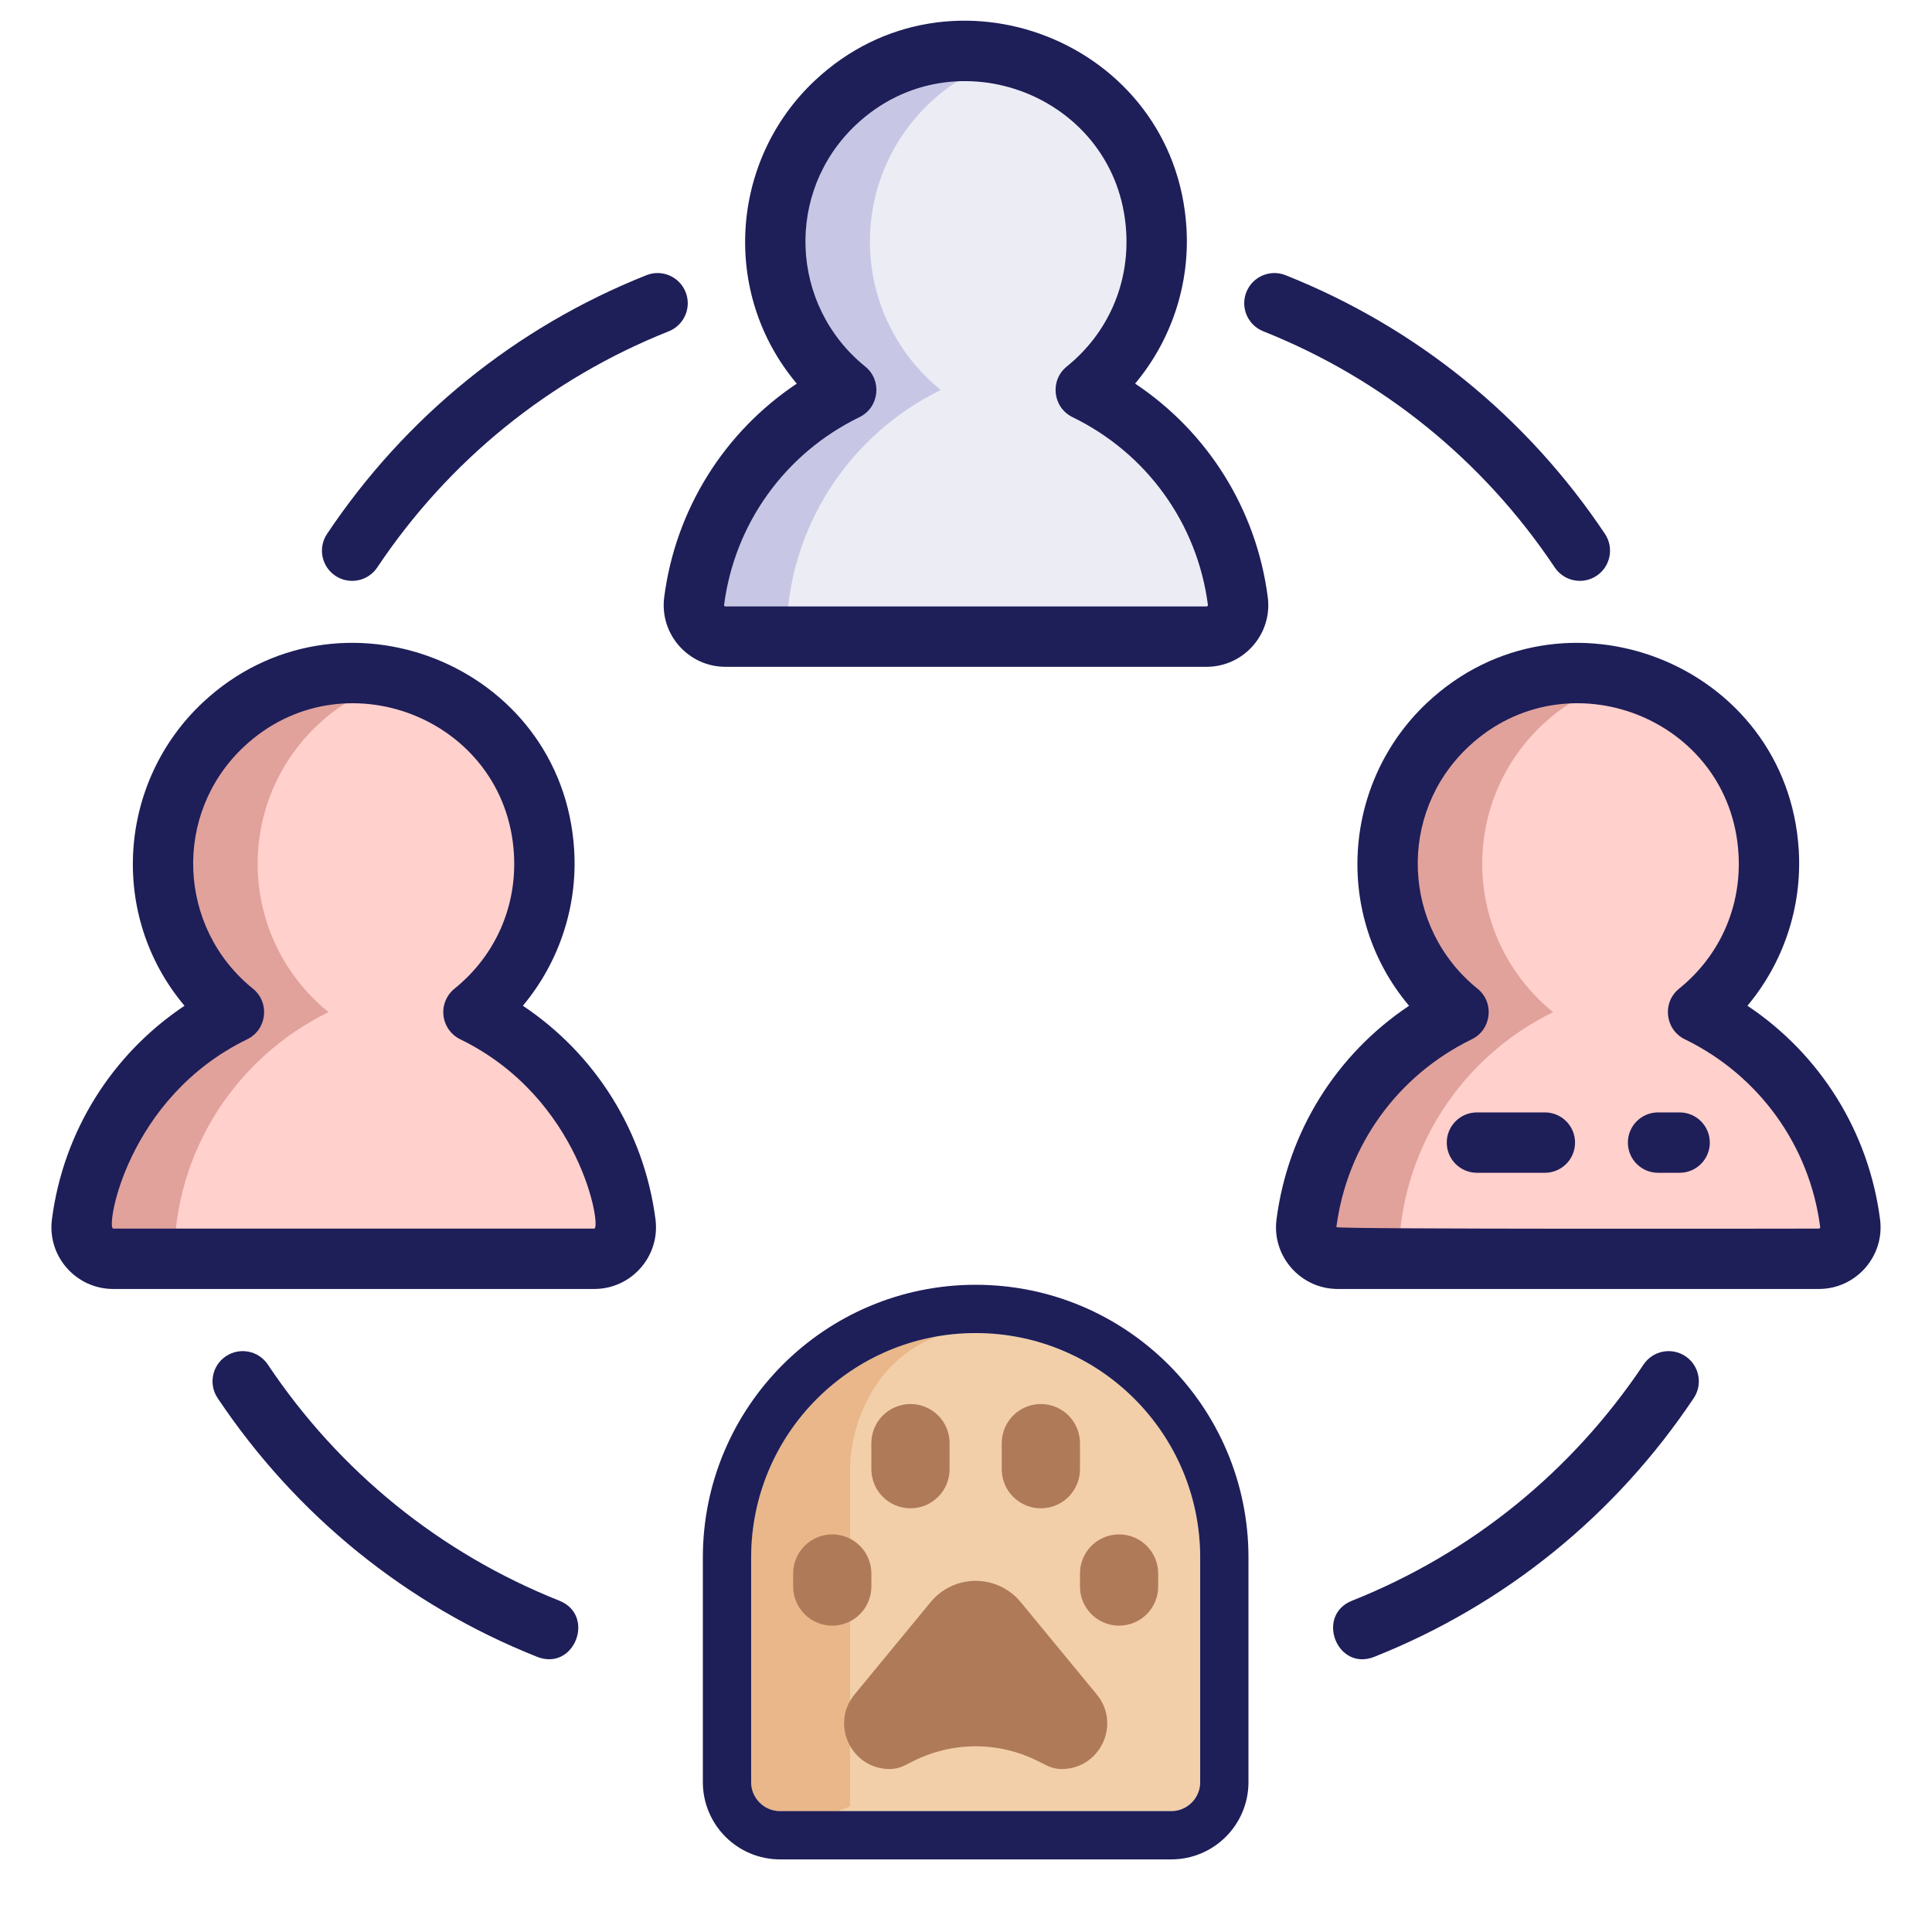 <svg width="100" height="100" viewBox="0 0 100 100" fill="none" xmlns="http://www.w3.org/2000/svg">
<path d="M24.506 52.39C26.893 50.461 28.364 47.444 28.16 44.092C27.86 39.175 23.869 35.173 18.953 34.86C13.21 34.495 8.437 39.046 8.437 44.71C8.437 47.813 9.87 50.58 12.109 52.39C7.904 54.435 4.862 58.496 4.237 63.316C4.111 64.291 4.875 65.155 5.859 65.155H30.757C31.74 65.155 32.505 64.291 32.378 63.316C31.755 58.496 28.711 54.435 24.506 52.39Z" fill="#FFD0CC"/>
<path d="M17.006 52.389C12.278 54.691 9.017 59.543 9.017 65.156H5.859C4.875 65.156 4.111 64.291 4.237 63.316C4.862 58.497 7.906 54.435 12.108 52.389C9.626 50.382 8.133 47.191 8.492 43.675C8.952 39.16 12.531 35.496 17.032 34.921C18.333 34.755 19.585 34.849 20.758 35.147C16.491 36.234 13.336 40.103 13.336 44.71C13.336 47.812 14.77 50.58 17.006 52.389Z" fill="#E1A29C"/>
<path d="M87.89 52.39C90.277 50.461 91.748 47.444 91.543 44.092C91.243 39.175 87.253 35.173 82.337 34.86C76.593 34.495 71.821 39.046 71.821 44.71C71.821 47.813 73.254 50.58 75.493 52.39C71.288 54.435 68.245 58.496 67.621 63.316C67.495 64.291 68.259 65.155 69.243 65.155H94.141C95.124 65.155 95.889 64.291 95.762 63.316C95.138 58.496 92.094 54.435 87.89 52.39Z" fill="#FFD0CC"/>
<path d="M80.389 52.389C75.661 54.691 72.4 59.543 72.4 65.156H69.242C68.258 65.156 67.494 64.291 67.62 63.316C68.245 58.497 71.289 54.435 75.491 52.389C73.008 50.382 71.516 47.191 71.874 43.675C72.335 39.16 75.913 35.496 80.415 34.921C81.716 34.755 82.968 34.849 84.141 35.147C79.873 36.234 76.719 40.103 76.719 44.71C76.719 47.812 78.153 50.58 80.389 52.389Z" fill="#E1A29C"/>
<path d="M56.198 20.187C58.585 18.258 60.055 15.241 59.851 11.889C59.551 6.972 55.561 2.97 50.645 2.657C44.901 2.292 40.129 6.842 40.129 12.507C40.129 15.61 41.562 18.377 43.801 20.187C39.596 22.232 36.553 26.292 35.929 31.112C35.803 32.088 36.567 32.952 37.55 32.952H62.448C63.432 32.952 64.196 32.088 64.07 31.112C63.446 26.292 60.403 22.232 56.198 20.187Z" fill="#E5E5F1" fill-opacity="0.75"/>
<path d="M48.697 20.186C43.97 22.488 40.708 27.34 40.708 32.953H37.55C36.567 32.953 35.802 32.088 35.929 31.113C36.553 26.294 39.597 22.232 43.8 20.186C41.317 18.178 39.824 14.988 40.183 11.471C40.644 6.957 44.222 3.293 48.724 2.718C50.024 2.552 51.277 2.646 52.449 2.944C48.182 4.031 45.028 7.9 45.028 12.507C45.028 15.608 46.461 18.377 48.697 20.186Z" fill="#C7C7E5"/>
<path d="M33.928 63.114C33.34 58.568 30.823 54.566 27.063 52.057C28.927 49.832 29.899 46.946 29.719 43.996C29.13 34.337 17.501 29.788 10.486 36.371C6.112 40.476 5.609 47.379 9.55 52.059C5.792 54.568 3.276 58.569 2.688 63.114C2.44 65.024 3.936 66.717 5.859 66.717H30.757C32.684 66.717 34.175 65.022 33.928 63.114ZM12.793 53.794C13.82 53.295 13.981 51.893 13.091 51.174C9.183 48.014 8.924 42.123 12.624 38.65C17.715 33.873 26.172 37.163 26.6 44.187C26.767 46.913 25.646 49.46 23.525 51.174C23.109 51.51 22.894 52.035 22.954 52.566C23.015 53.097 23.343 53.56 23.823 53.794C30.069 56.833 31.148 63.592 30.757 63.592H5.859C5.468 63.592 6.545 56.834 12.793 53.794Z" fill="#1E1E59"/>
<path d="M97.312 63.115C96.723 58.568 94.207 54.566 90.447 52.057C92.31 49.832 93.283 46.947 93.103 43.996C92.513 34.337 80.884 29.788 73.869 36.372C69.496 40.476 68.992 47.379 72.933 52.059C69.175 54.568 66.66 58.569 66.072 63.115C65.825 65.025 67.319 66.717 69.243 66.717H94.141C96.067 66.717 97.559 65.022 97.312 63.115ZM94.196 63.567C94.174 63.592 94.151 63.592 94.141 63.592C94.021 63.592 69.157 63.635 69.171 63.516C69.717 59.297 72.337 55.663 76.177 53.794C77.206 53.294 77.364 51.891 76.476 51.174C72.573 48.02 72.302 42.128 76.008 38.65C81.089 33.882 89.555 37.143 89.984 44.186C90.151 46.913 89.03 49.459 86.909 51.174C86.019 51.893 86.181 53.294 87.208 53.794C91.048 55.663 93.667 59.297 94.213 63.515C94.214 63.526 94.216 63.544 94.196 63.567Z" fill="#1E1E59"/>
<path d="M86.936 57.578H85.821C84.958 57.578 84.259 58.278 84.259 59.141C84.259 60.004 84.958 60.703 85.821 60.703H86.936C87.799 60.703 88.499 60.004 88.499 59.141C88.499 58.278 87.799 57.578 86.936 57.578Z" fill="#1E1E59"/>
<path d="M79.962 57.578H76.446C75.583 57.578 74.884 58.278 74.884 59.141C74.884 60.004 75.583 60.703 76.446 60.703H79.962C80.825 60.703 81.524 60.004 81.524 59.141C81.524 58.278 80.825 57.578 79.962 57.578Z" fill="#1E1E59"/>
<path d="M34.379 30.912C34.132 32.823 35.627 34.514 37.55 34.514H62.449C64.375 34.514 65.867 32.819 65.62 30.912C65.031 26.364 62.514 22.362 58.754 19.855C60.618 17.629 61.591 14.744 61.411 11.793C60.822 2.147 49.2 -2.422 42.177 4.169C37.803 8.274 37.3 15.176 41.241 19.857C37.483 22.365 34.968 26.366 34.379 30.912ZM44.783 18.971C40.874 15.812 40.615 9.92 44.316 6.448C49.402 1.675 57.863 4.958 58.291 11.984C58.458 14.71 57.337 17.257 55.216 18.971C54.326 19.691 54.488 21.092 55.514 21.592C59.355 23.46 61.974 27.094 62.521 31.313C62.522 31.323 62.524 31.341 62.504 31.364C62.482 31.389 62.459 31.389 62.449 31.389H37.55C37.541 31.389 37.518 31.389 37.495 31.364C37.475 31.341 37.477 31.323 37.479 31.313C38.025 27.095 40.644 23.46 44.485 21.592C45.513 21.091 45.671 19.689 44.783 18.971Z" fill="#1E1E59"/>
<path d="M17.358 29.802C18.077 30.282 19.047 30.088 19.526 29.371C23.229 23.83 28.446 19.603 34.614 17.148C35.416 16.828 35.807 15.919 35.487 15.118C35.168 14.316 34.258 13.925 33.458 14.244C26.7 16.935 20.984 21.566 16.928 27.635C16.448 28.352 16.641 29.323 17.358 29.802Z" fill="#1E1E59"/>
<path d="M65.386 17.147C71.553 19.603 76.77 23.83 80.474 29.371C80.953 30.088 81.923 30.281 82.641 29.802C83.358 29.322 83.551 28.352 83.072 27.634C79.015 21.565 73.299 16.935 66.541 14.244C65.741 13.925 64.831 14.316 64.512 15.118C64.192 15.919 64.584 16.828 65.386 17.147Z" fill="#1E1E59"/>
<path d="M87.237 70.197C86.519 69.718 85.549 69.911 85.07 70.628C81.367 76.169 76.15 80.396 69.982 82.852C68.079 83.609 69.202 86.527 71.138 85.755C77.896 83.064 83.612 78.434 87.668 72.365C88.148 71.647 87.954 70.677 87.237 70.197Z" fill="#1E1E59"/>
<path d="M28.95 82.851C22.782 80.395 17.565 76.169 13.862 70.628C13.382 69.911 12.412 69.718 11.694 70.197C10.977 70.677 10.784 71.647 11.264 72.364C15.32 78.433 21.036 83.064 27.794 85.754C29.73 86.526 30.853 83.609 28.95 82.851Z" fill="#1E1E59"/>
<g clip-path="url(#clip0_1512_56532)">
<path d="M38.879 80.621C38.879 74.203 44.082 69 50.5 69C56.918 69 62.121 74.203 62.121 80.621V92.242C62.121 93.071 61.45 93.742 60.622 93.742H40.378C39.55 93.742 38.879 93.071 38.879 92.242V80.621Z" fill="#F2CFA9"/>
<path d="M44 75.999V93.499L41.5 94.5L38.5 94L38 89L38.5 75.5L44.5 68.999C47.667 68.499 53 67.799 49 68.999C45 70.198 44 74.165 44 75.999Z" fill="#E9B789"/>
<path d="M49.151 76.046V74.696C49.151 74.159 48.938 73.644 48.558 73.265C48.178 72.885 47.664 72.672 47.127 72.672C46.59 72.672 46.075 72.885 45.695 73.265C45.316 73.644 45.102 74.159 45.102 74.696V76.046C45.102 76.583 45.316 77.098 45.695 77.477C46.075 77.857 46.59 78.07 47.127 78.07C47.664 78.07 48.178 77.857 48.558 77.477C48.938 77.098 49.151 76.583 49.151 76.046ZM55.899 76.046V74.696C55.899 74.159 55.686 73.644 55.306 73.265C54.926 72.885 54.411 72.672 53.874 72.672C53.338 72.672 52.823 72.885 52.443 73.265C52.063 73.644 51.85 74.159 51.85 74.696V76.046C51.85 76.583 52.063 77.098 52.443 77.477C52.823 77.857 53.338 78.07 53.874 78.07C54.411 78.07 54.926 77.857 55.306 77.477C55.686 77.098 55.899 76.583 55.899 76.046ZM59.948 82.119V81.444C59.948 80.907 59.734 80.392 59.355 80.013C58.975 79.633 58.46 79.42 57.923 79.42C57.386 79.42 56.871 79.633 56.492 80.013C56.112 80.392 55.899 80.907 55.899 81.444V82.119C55.899 82.656 56.112 83.171 56.492 83.55C56.871 83.93 57.386 84.143 57.923 84.143C58.46 84.143 58.975 83.93 59.355 83.55C59.734 83.171 59.948 82.656 59.948 82.119ZM45.102 82.119V81.444C45.102 81.178 45.05 80.915 44.948 80.669C44.847 80.424 44.697 80.201 44.51 80.013C44.322 79.825 44.098 79.675 43.853 79.574C43.607 79.472 43.344 79.42 43.078 79.42C42.812 79.42 42.549 79.472 42.303 79.574C42.058 79.675 41.835 79.825 41.647 80.013C41.459 80.201 41.309 80.424 41.208 80.669C41.106 80.915 41.054 81.178 41.054 81.444V82.119C41.054 82.385 41.106 82.648 41.208 82.894C41.309 83.139 41.459 83.362 41.647 83.55C41.835 83.738 42.058 83.887 42.303 83.989C42.549 84.091 42.812 84.143 43.078 84.143C43.344 84.143 43.607 84.091 43.853 83.989C44.098 83.887 44.322 83.738 44.51 83.55C44.697 83.362 44.847 83.139 44.948 82.894C45.05 82.648 45.102 82.385 45.102 82.119ZM44.232 87.706L48.17 82.924C48.453 82.581 48.809 82.303 49.212 82.113C49.615 81.923 50.055 81.824 50.501 81.824C50.946 81.824 51.386 81.923 51.789 82.113C52.192 82.303 52.548 82.581 52.831 82.924L56.769 87.706C58.037 89.245 56.942 91.566 54.947 91.566C54.686 91.566 54.428 91.505 54.193 91.388L53.707 91.145C52.711 90.647 51.613 90.388 50.5 90.388C49.387 90.388 48.289 90.647 47.293 91.145L46.807 91.388C46.573 91.505 46.315 91.566 46.054 91.566C44.059 91.566 42.965 89.245 44.232 87.706Z" fill="#AF7A58"/>
</g>
<path d="M50.5 67.75C43.392 67.75 37.629 73.513 37.629 80.621V92.242C37.629 93.761 38.86 94.992 40.378 94.992H60.622C62.14 94.992 63.371 93.761 63.371 92.242V80.621C63.371 73.513 57.609 67.75 50.5 67.75Z" stroke="#1E1E59" stroke-width="2.5"/>
<defs>
<clipPath id="clip0_1512_56532">
<path d="M38.879 80.621C38.879 74.203 44.082 69 50.5 69C56.918 69 62.121 74.203 62.121 80.621V92.242C62.121 93.071 61.45 93.742 60.622 93.742H40.378C39.55 93.742 38.879 93.071 38.879 92.242V80.621Z" fill="white"/>
</clipPath>
</defs>
</svg>

